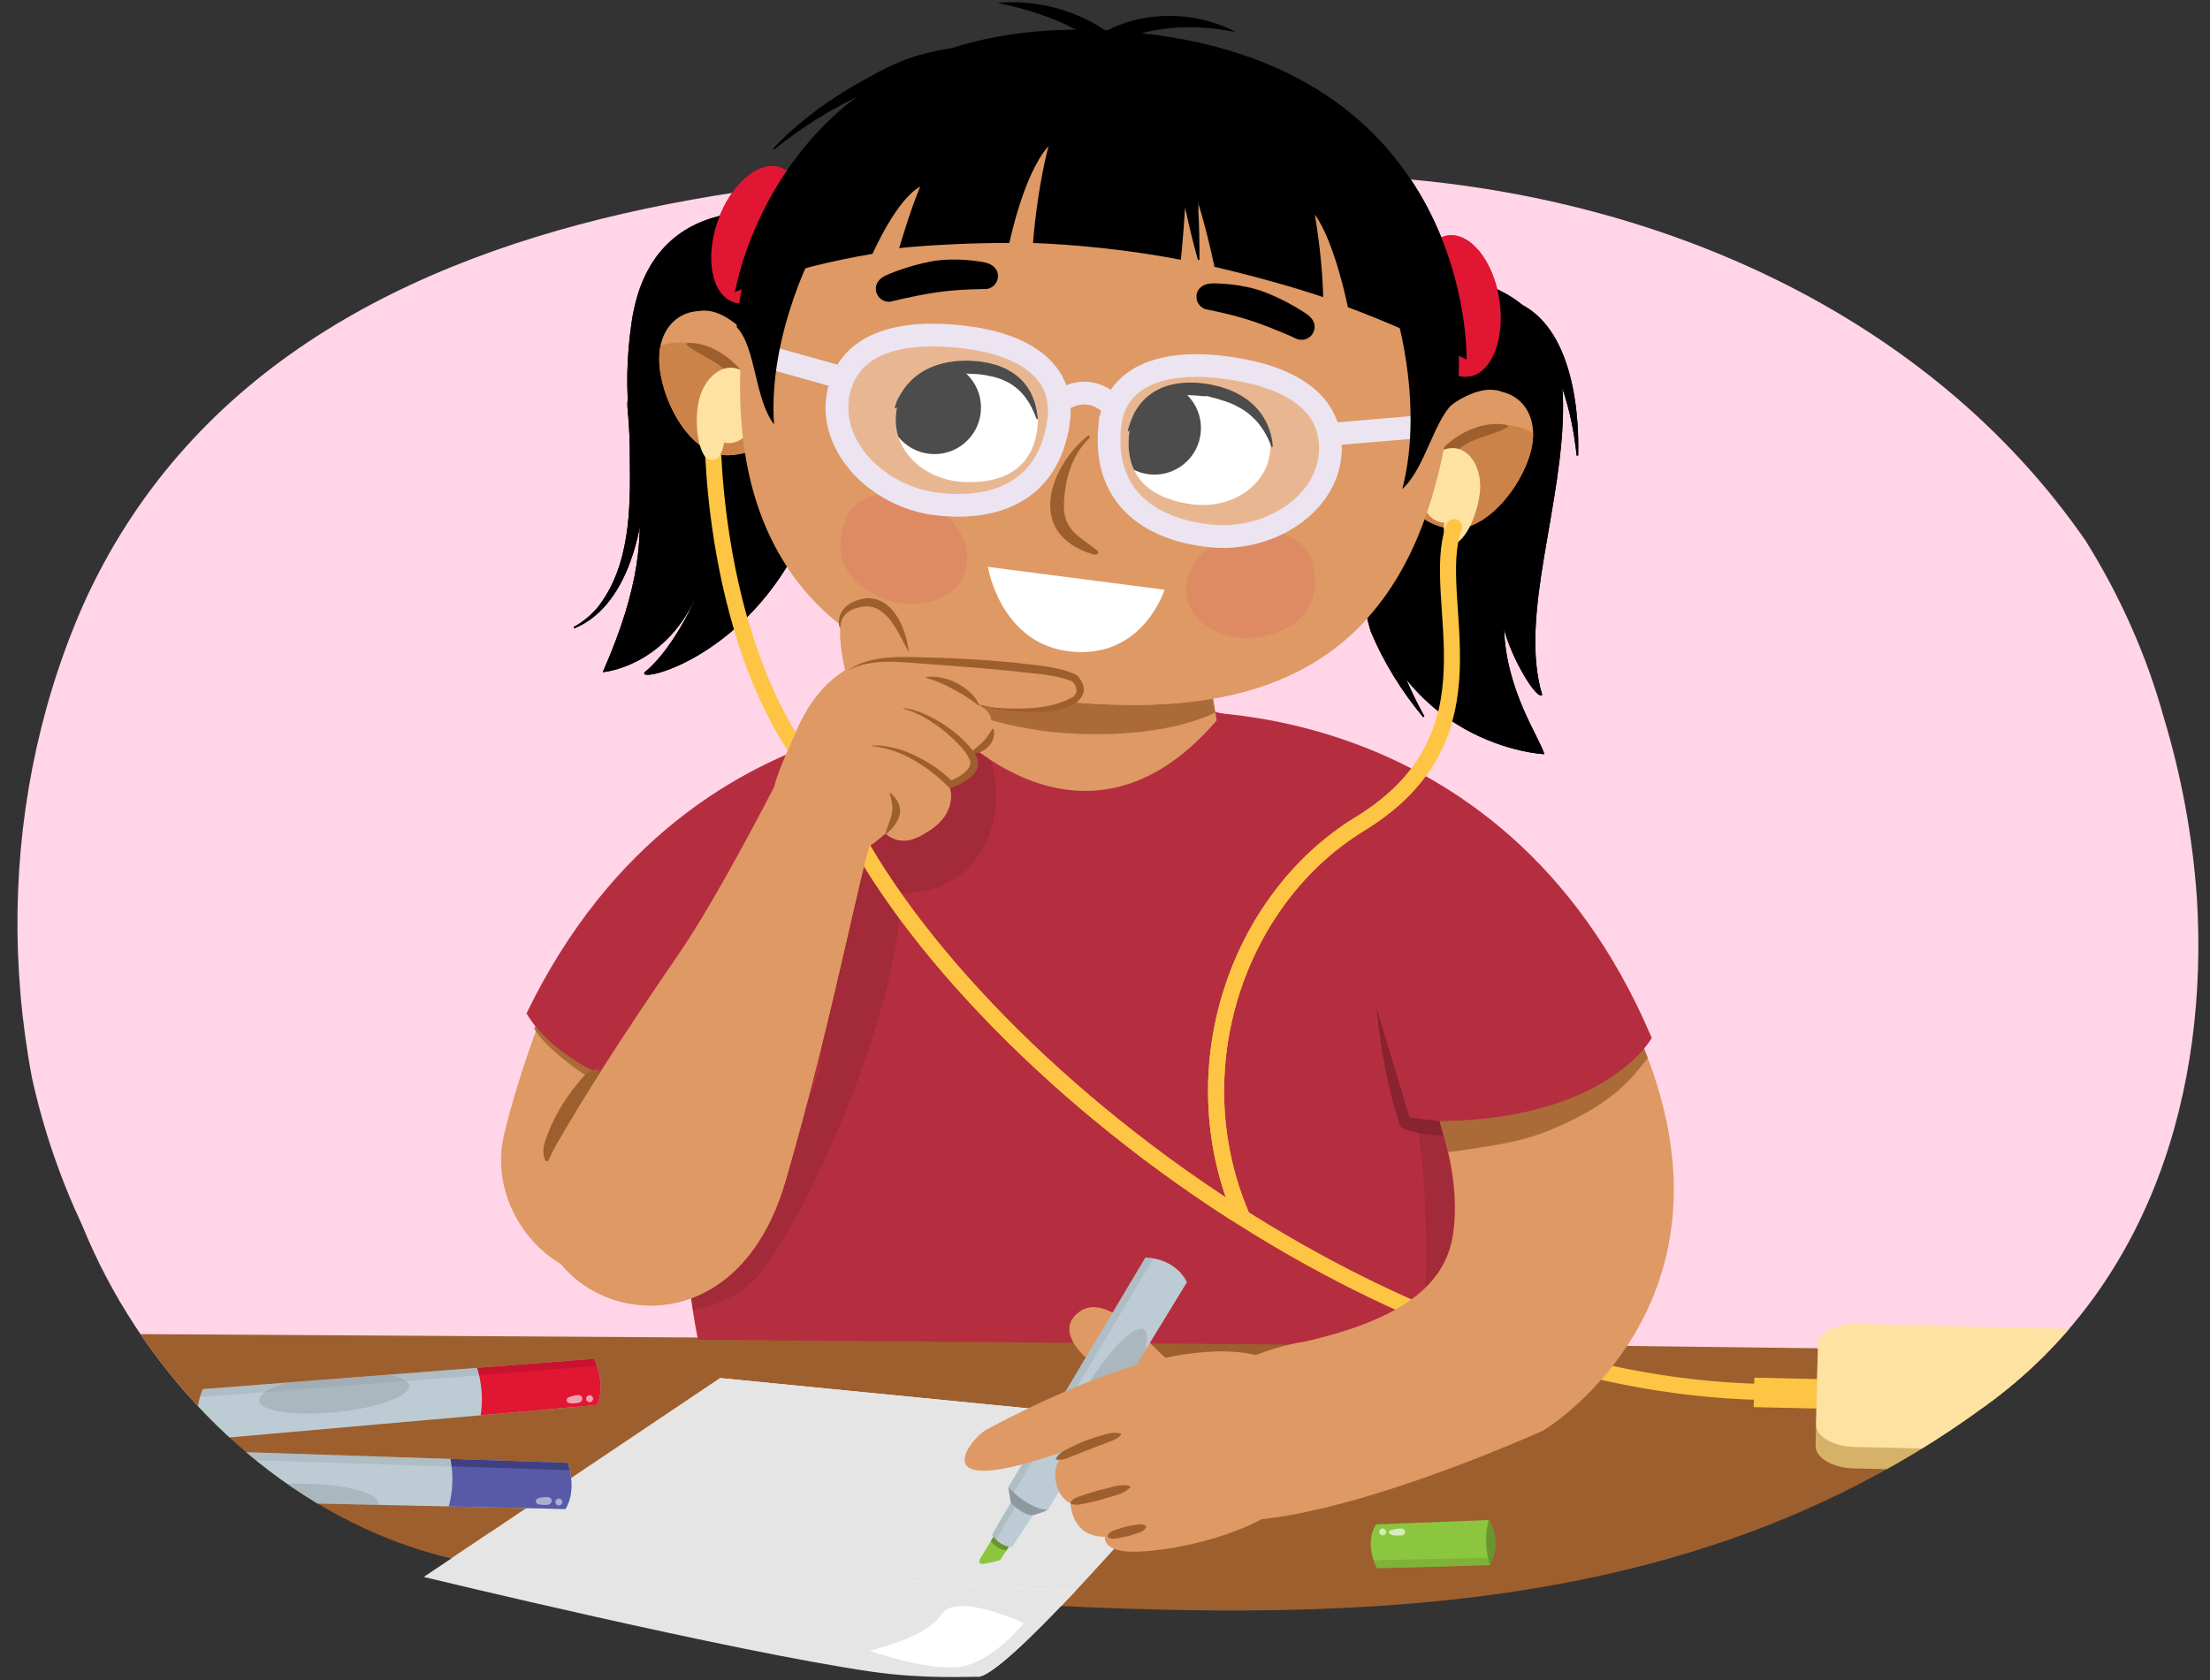 <?xml version="1.0" encoding="UTF-8"?><svg id="Guides__Delete_Me_" xmlns="http://www.w3.org/2000/svg" width="380" height="289" xmlns:xlink="http://www.w3.org/1999/xlink" viewBox="0 0 380 289"><rect x="0" y="0" width="380" height="289" fill="#333333" stroke="none"/><defs><style>.cls-1,.cls-2,.cls-3{fill:none;}.cls-4{clip-path:url(#clippath);}.cls-2{stroke:#ece4f1;stroke-width:3.909px;}.cls-2,.cls-3{stroke-miterlimit:10;}.cls-5{fill:#f3a2ad;}.cls-6,.cls-7{fill:#69952f;}.cls-8{fill:#fff;}.cls-9{fill:#fee2a1;}.cls-10{fill:#ffd5e7;}.cls-11{fill:#e5e5e5;}.cls-12{fill:#fdc543;}.cls-13,.cls-14{fill:#88232f;}.cls-15,.cls-16{fill:#9e5f2e;}.cls-17{fill:#b52e3f;}.cls-18{fill:#8cc63f;}.cls-19,.cls-20,.cls-21{fill:#8e999f;}.cls-22{fill:#bdccd4;}.cls-23{fill:#d6ebba;}.cls-24{fill:#abadd3;}.cls-25{fill:#e01633;}.cls-26{fill:#de8b64;}.cls-27{fill:#de9964;}.cls-28{fill:#cc8349;}.cls-29{fill:#d6b269;}.cls-30{fill:#585aa8;}.cls-31{clip-path:url(#clippath-1);}.cls-32{clip-path:url(#clippath-4);}.cls-33{clip-path:url(#clippath-3);}.cls-34{clip-path:url(#clippath-2);}.cls-35{clip-path:url(#clippath-8);}.cls-36{clip-path:url(#clippath-6);}.cls-37{clip-path:url(#clippath-5);}.cls-38{clip-path:url(#clippath-9);}.cls-3{stroke:#fdc543;stroke-linecap:round;stroke-width:2.763px;}.cls-39{clip-path:url(#clippath-14);}.cls-40{clip-path:url(#clippath-13);}.cls-41{clip-path:url(#clippath-12);}.cls-42{clip-path:url(#clippath-10);}.cls-43{clip-path:url(#clippath-15);}.cls-44{clip-path:url(#clippath-16);}.cls-45{clip-path:url(#clippath-19);}.cls-46{clip-path:url(#clippath-11);}.cls-47{clip-path:url(#clippath-18);}.cls-48,.cls-20{opacity:.3;}.cls-16{opacity:.8;}.cls-49{fill:#171949;}.cls-49,.cls-50,.cls-21,.cls-14,.cls-7{opacity:.4;}.cls-50{fill:#a81126;}</style><clipPath id="clippath"><path class="cls-1" d="M377.747,154.429c2.013,32.835-7.81,66.648-36.297,87.312-63.851,46.963-144.401,34.752-216.611,31.091-11.534-.86-22.575-1.875-32.889-2.907-8.601-.24-16.952-2.06-24.845-5.156-23.675-9.283-43.226-30.038-52.913-53.883-3.782-8.066-6.729-16.578-8.694-25.501-3.602-19.098-3.274-38.405,.764-56.668,2.019-9.132,4.966-18,8.808-26.362C51.667,24.773,160.704,26.652,236.342,30.409c48.134,2.818,95.285,23.481,122.303,62.644,5.853,9.398,10.426,19.558,13.411,30.365,2.983,9.871,4.933,20.21,5.69,31.012Z"/></clipPath><clipPath id="clippath-1"><path class="cls-1" d="M95.16,169.606l34.199,14.053s-3.397,6.955-4.774,15.704c-.625,3.973-42.21,31.638-37.795-3.4,.986-7.827,3.557-16.602,8.37-26.357Z"/></clipPath><clipPath id="clippath-2"><path class="cls-1" d="M119.745,229.57l132.412,1.05s32.85-112.126-65.981-110.319c-85.971,1.575-66.43,109.269-66.43,109.269Z"/></clipPath><clipPath id="clippath-3"><path class="cls-1" d="M278.179,170.779l-33.876,14.346s7.509,14.074,5.526,27.224c-1.338,8.872-9.179,14.677-25.41,18.379,0,0-25.616,3.434-23.634,23.58,1.983,20.145,64.585-8.271,64.585-8.271,0,0,40.357-24.148,12.809-75.258Z"/></clipPath><clipPath id="clippath-4"><path class="cls-1" d="M165.165,115.411l-2.079,9.274s23.071,26.041,46.116-.767l-3.076-18.35-38.552-.876-2.409,10.719Z"/></clipPath><clipPath id="clippath-5"><path class="cls-1" d="M120.141,53.497c.398-.017,.842-.146,1.23-.058,2.338,.022,5.285,2.09,6.925,3.951,2.453,2.786,4.259,5.924,4.926,9.838,.452,2.673-.313,6.686-2.003,8.73-1.295,1.564-3.39,2.214-5.805,2.339-6.796,.361-12.067-9.915-12.063-16.596-.002-4.62,2.654-7.984,6.79-8.204Z"/></clipPath><clipPath id="clippath-6"><path class="cls-1" d="M258.248,67.38c-.388-.098-.801-.301-1.2-.285-2.301-.405-5.578,1.087-7.531,2.616-2.925,2.287-5.273,5.044-6.642,8.77-.935,2.543-.921,6.631,.37,8.949,.984,1.774,2.925,2.797,5.279,3.364,6.616,1.597,13.675-7.539,14.898-14.11,.846-4.539-1.148-8.335-5.174-9.304Z"/></clipPath><clipPath id="clippath-8"><path class="cls-1" d="M194.095,75.079c-.588,7.224,4.075,10.746,10.756,11.647,6.682,.898,12.478-2.892,13.451-8.388,1.198-6.792-4.226-11.146-10.911-12.045-6.682-.9-12.749,2.015-13.296,8.786Z"/></clipPath><clipPath id="clippath-9"><path class="cls-1" d="M178.401,73.413c-.747,7.207-5.971,9.817-12.705,9.479-6.736-.342-11.737-5.128-11.686-10.71,.06-6.892,6.191-10.183,12.926-9.842,6.738,.339,12.169,4.312,11.466,11.073Z"/></clipPath><clipPath id="clippath-10"><path class="cls-1" d="M102.644,241.653l-67.074,5.919s-3.005-3.274-.7-8.653l67.251-5.216s2.245,4.26,.523,7.95Z"/></clipPath><clipPath id="clippath-11"><path class="cls-1" d="M97.231,259.55l-67.319-1.505s-2.626-3.585,.258-8.677l67.416,2.224s1.762,4.481-.356,7.959Z"/></clipPath><clipPath id="clippath-12"><path class="cls-1" d="M236.625,262.187l19.372-.751s-1.153,3.371,.183,7.765c0,0-13.199,.407-19.42,.517-2.33-4.687-.136-7.531-.136-7.531Z"/></clipPath><clipPath id="clippath-13"><path class="cls-1" d="M171.421,263.331l-2.761,4.537s-.881,1.301,.561,1.091c1.441-.21,2.77-.638,2.77-.638,0,0,2.258-3.494,2.357-3.672s-2.926-1.319-2.926-1.319Z"/></clipPath><clipPath id="clippath-14"><path class="cls-1" d="M180.162,259.704l23.916-39.151s-1.529-3.967-7.12-4.278l-23.588,39.553,.443,2.651s-1.51,2.431-3.232,5.522c1.577,2.203,3.441,2.073,3.441,2.073l3.595-5.475,2.544-.894Z"/></clipPath><clipPath id="clippath-15"><path class="cls-1" d="M120.141,53.497c.398-.017,.842-.146,1.23-.058,2.338,.022,5.285,2.09,6.925,3.951,2.453,2.786,4.259,5.924,4.926,9.838,.452,2.673-.313,6.686-2.003,8.73-1.295,1.564-3.39,2.214-5.805,2.339-6.796,.361-12.067-9.915-12.063-16.596-.002-4.62,2.654-7.984,6.79-8.204Z"/></clipPath><clipPath id="clippath-16"><path class="cls-1" d="M258.248,67.38c-.388-.098-.801-.301-1.2-.285-2.301-.405-5.578,1.087-7.531,2.616-2.925,2.287-5.273,5.044-6.642,8.77-.935,2.543-.921,6.631,.37,8.949,.984,1.774,2.925,2.797,5.279,3.364,6.616,1.597,13.675-7.539,14.898-14.11,.846-4.539-1.148-8.335-5.174-9.304Z"/></clipPath><clipPath id="clippath-18"><path class="cls-1" d="M194.095,75.079c-.588,7.224,4.075,10.746,10.756,11.647,6.682,.898,12.478-2.892,13.451-8.388,1.198-6.792-4.226-11.146-10.911-12.045-6.682-.9-12.749,2.015-13.296,8.786Z"/></clipPath><clipPath id="clippath-19"><path class="cls-1" d="M178.401,73.413c-.747,7.207-5.971,9.817-12.705,9.479-6.736-.342-11.737-5.128-11.686-10.71,.06-6.892,6.191-10.183,12.926-9.842,6.738,.339,12.169,4.312,11.466,11.073Z"/></clipPath></defs><g class="cls-4"><g><rect class="cls-10" x="-6" y="-3" width="396" height="245"/><g><path class="cls-15" d="M388.351,332.999v-100.172l-122.732-1.505,11.927-.321L1.765,229.326-.011,231.957c-5.541,33.504-6.547,67.561-7.041,101.492l396.428,4.867c-.647-1.541-1.025-3.307-1.025-5.318Z"/><g><path class="cls-8" d="M168.112,288.392c5.602,.127,41.59-42.919,41.59-42.919l-85.911-8.451"/><path class="cls-11" d="M72.868,271.226s52.809,12.787,76.972,16.293c8.926,1.295,16.761,.839,18.272,.873,5.602,.127,41.59-42.919,41.59-42.919l-85.911-8.451-50.923,34.204Z"/></g><path class="cls-27" d="M95.16,169.606s-5.626,13.261-8.551,25.859c-2.925,12.599,8.343,27.63,24.777,24.31,16.434-3.32,21.805-30.639,21.805-30.639l-38.031-19.53Z"/><g class="cls-31"><path class="cls-16" d="M99.727,165.29c.769,.488,2.523,1.561,2.655,1.715,.69,.8,1.43,1.467,2.235,2.148,1.742,1.474,3.494,2.751,5.611,3.7,7.664,3.43,15.291,5.692,23.672,5.65,2.363-.012,5.401,1.534,6.336,3.828,.533,1.302,.873,2.358,.934,3.777,.128,3.242-2.563,6.328-5.627,7.05-6.299,1.48-12.587,.267-18.676-1.601-6.273-1.924-13.081-4.132-18.365-8.132-3.174-2.402-7.172-5.728-8.183-9.76-1.395-5.556,4.177-10.761,9.409-8.375Z"/></g><path class="cls-17" d="M177.451,122.721s-58.231-7.687-86.912,51.565c0,0,8.949,18.175,48.319,15.701,39.368-2.475,35.642-36.257,35.642-36.257l2.952-31.009Z"/><path class="cls-17" d="M120.023,230.427l135.399,1.117s30.17-113.037-70.89-111.281c-87.909,1.531-64.509,110.163-64.509,110.163Z"/><g><path class="cls-3" d="M212.118,208.482c27.271,17.542,59.276,30.229,90.697,30.919"/><g><rect class="cls-12" x="301.593" y="237.1" width="13.372" height="5.072" transform="translate(5.525 -6.944) rotate(1.302)"/><path class="cls-29" d="M364.551,232.44c3.673,.083,6.614,1.822,6.567,3.884l-.311,13.681c-.047,2.062-3.063,3.665-6.736,3.582l-45.318-1.03c-3.673-.083-6.614-1.822-6.567-3.884l.311-13.681c.047-2.062,3.063-3.665,6.736-3.582l45.318,1.03Z"/><path class="cls-9" d="M364.635,228.752c3.673,.083,6.614,1.822,6.567,3.884l-.311,13.681c-.047,2.062-3.063,3.665-6.736,3.582l-45.318-1.03c-3.673-.083-6.614-1.822-6.567-3.884l.311-13.681c.047-2.062,3.063-3.665,6.736-3.582l45.318,1.03Z"/></g></g><g class="cls-34"><path class="cls-14" d="M243.372,191.374c-.729-4.02-2.478-9.826-.432-13.565,.26-.481,.794-.65,1.276-.523,4.525,1.211,6.161,7.622,7.641,11.791,2.253,6.35,2.81,13.741,3.519,20.442,.735,6.943,.621,13.952,.039,20.905-.505,6.045-1.102,13.69-5.192,18.163-1.857,2.031-5.926,1.716-7.01-1.13-2.242-5.896,.227-11.211,1.075-17.286,.898-6.431,1.086-12.924,.89-19.412-.197-6.533-.642-12.958-1.807-19.386Z"/><path class="cls-14" d="M155.651,120.409c-16.735-.38-20.835,19.915-11.532,28.948-1.758,12.311-2.238,31.686-3.452,35.238-1.902,5.558-3.919,11.083-6.693,16.223-2.869,5.306-5.983,10.36-9.784,14.966-3.069,3.719-10.683-.517-13.495,3.412-2.114,2.953-.329,7.318,3.971,6.844,13.455-1.484,16.27-6.268,22.105-16.556,2.574-4.535,17.352-33.45,18.223-55.893,21.255,.379,22.012-32.698,.657-33.183Z"/></g><path class="cls-27" d="M278.179,170.779l-33.876,14.346s7.509,14.074,5.526,27.224c-1.338,8.872-9.179,14.677-25.41,18.379,0,0-25.616,3.434-23.634,23.58,1.983,20.145,64.585-8.271,64.585-8.271,0,0,40.357-24.148,12.809-75.258Z"/><g class="cls-33"><path class="cls-16" d="M238.29,186.774c2.835-2.124,6.789-1.889,10.164-2.471,4.202-.725,8.277-1.736,12.273-3.227,4.203-1.562,7.453-4.278,10.33-7.623,3.139-3.652,5.015-7.815,9.994-9.135,3.93-1.038,7.058,1.761,7.462,5.548,.579,5.413-3.562,10.072-6.742,14.047-4.036,5.04-9.343,7.971-15.185,10.43-5.12,2.156-10.672,2.829-16.118,3.622-5.102,.739-10.974,.778-13.95-4.093-1.584-2.588-.47-5.42,1.77-7.097Z"/><path class="cls-15" d="M96.056,167.771c-.189-.107-.379-.179-.568-.266-.518-.326-.596-.394,.568,.266Z"/></g><path class="cls-17" d="M199.548,122.476s58.524-5.103,84.466,56.045c0,0-9.768,17.944-48.983,13.645-39.215-4.298-33.95-38.239-33.95-38.239l-1.533-31.452Z"/><path class="cls-27" d="M165.165,115.411l-2.079,9.274s23.071,26.041,46.116-.767l-3.076-18.35-38.552-.876-2.409,10.719Z"/><g class="cls-32"><path class="cls-16" d="M153.179,107.328c1.124-4.23,5.051-7.079,8.953-5.095,2.779,1.413,4.777,3.062,7.867,3.913,4.626,1.281,9.085,2.481,13.89,2.965,4.806,.485,9.966-.084,14.656-1.484,5.224-1.561,10.107-5.641,15.611-4.559,3.19,.635,6.386,4.466,5.23,8.281-4.555,15.054-26.765,15.711-38.505,14.545-7.453-.742-31.157-5.563-27.702-18.567Z"/></g><g><path d="M234.974,102.802c2.59,3.02,3.958,6.455,5.179,10.121,1.42,3.501,2.895,6.971,4.761,10.273l-.211,.152c-3.661-4.401-6.789-9.428-8.994-14.695-.569-1.838-1.014-3.728-.981-5.765l.246-.086h0Z"/><path d="M241.714,47.499s26.791-3.693,27.044,21.878c.173,17.251-7.682,36.507-3.585,50.136-.941,1.04-5.328-6.412-6.564-11.318,.415,10.749,6.095,18.595,6.934,21.523,0,0-26.203-1.125-32.086-32.013-5.881-30.888,8.258-50.206,8.258-50.206Z"/><path class="cls-25" d="M257.807,51.55c1.032,6.701-1.281,12.618-5.169,13.214-3.886,.602-7.875-4.343-8.909-11.043-1.032-6.701,1.282-12.617,5.171-13.215,3.887-.601,7.872,4.344,8.907,11.043Z"/><path d="M138.366,37.368s-26.043-7.281-29.754,18.022c-3.708,25.3,8.171,30.434-4.972,60.216,0,0,10.287-.752,15.895-12.64,.722-1.527-3.289,8.154-8.481,12.469-3.064,2.543,19.344-1.881,28.706-27.205,10.907-29.492-1.394-50.862-1.394-50.862Z"/><path class="cls-25" d="M123.416,38.014c-2.242,6.398-1.05,12.635,2.662,13.938,3.711,1.299,8.535-2.831,10.777-9.227,2.242-6.397,1.051-12.636-2.663-13.937-3.708-1.301-8.533,2.83-10.776,9.226Z"/><path class="cls-3" d="M122.535,74.35s-.393,41.607,21.305,62.921c10.082,22.59,35.829,50.338,68.279,71.212"/><g><path class="cls-27" d="M120.141,53.497c.398-.017,.842-.146,1.23-.058,2.338,.022,5.285,2.09,6.925,3.951,2.453,2.786,4.259,5.924,4.926,9.838,.452,2.673-.313,6.686-2.003,8.73-1.295,1.564-3.39,2.214-5.805,2.339-6.796,.361-12.067-9.915-12.063-16.596-.002-4.62,2.654-7.984,6.79-8.204Z"/><path class="cls-1" d="M120.141,53.497c.398-.017,.842-.146,1.23-.058,2.338,.022,5.285,2.09,6.925,3.951,2.453,2.786,4.259,5.924,4.926,9.838,.452,2.673-.313,6.686-2.003,8.73-1.295,1.564-3.08,2.309-4.744,2.182-.35,.087-.709,.148-1.062,.157-6.804,.185-12.067-9.915-12.063-16.596-.002-4.62,2.654-7.984,6.79-8.204Z"/><g class="cls-37"><path class="cls-28" d="M125.592,62.802c-2.699-3.245-7.167-4.585-11.227-3.559-1.469,.369-5.818,2.892-3.761,4.878-.708,1.249-.462,2.892-.446,4.3,.019,1.557,.112,3.082,.328,4.605,.172,3.741,.356,8.97,3.411,11.154,1.948,1.392,4.088,1.185,5.94,.098,.759,2.16,3.693,3.513,5.665,1.689,6.25-5.787,5.196-17.033,.09-23.165Z"/></g><path class="cls-15" d="M129.399,66.818c-1.564-3.63-6.153-7.927-11.071-7.842-.211,.003-.424,.207-.231,.371,1.476,1.261,3.947,2.29,5.536,3.441,1.96,1.416,2.938,2.836,4.194,4.842,.537,.858,1.925,.004,1.571-.812Z"/></g><path class="cls-9" d="M128.637,64.562c-3.399-3.204-7.332-.08-8.384,3.98-.713,2.75-.643,7.44,.846,9.818,.55,.873,2.038,1.059,2.633,.039,.418-.708,.644-1.487,.781-2.293,.469,.122,.979,.146,1.54,.03,4.329-.875,5.646-8.687,2.584-11.574Z"/><g><path class="cls-27" d="M258.248,67.38c-.388-.098-.801-.301-1.2-.285-2.301-.405-5.578,1.087-7.531,2.616-2.925,2.287-5.273,5.044-6.642,8.77-.935,2.543-.921,6.631,.37,8.949,.984,1.774,2.925,2.797,5.279,3.364,6.616,1.597,13.675-7.539,14.898-14.11,.846-4.539-1.148-8.335-5.174-9.304Z"/><path class="cls-1" d="M258.248,67.38c-.388-.098-.801-.301-1.2-.285-2.301-.405-5.578,1.087-7.531,2.616-2.925,2.287-5.273,5.044-6.642,8.77-.935,2.543-.921,6.631,.37,8.949,.984,1.774,2.602,2.836,4.26,3.013,.331,.148,.671,.274,1.019,.351,6.654,1.427,13.675-7.539,14.898-14.11,.846-4.539-1.148-8.335-5.174-9.304Z"/><g class="cls-36"><path class="cls-28" d="M251.182,75.525c3.251-2.695,7.886-3.194,11.69-1.442,1.379,.633,5.191,3.907,2.807,5.483,.467,1.359-.079,2.929-.351,4.309-.301,1.528-.675,3.01-1.167,4.467-.85,3.647-1.991,8.754-5.394,10.34-2.172,1.015-4.238,.419-5.86-.987-1.138,1.982-4.272,2.775-5.874,.623-5.089-6.835-1.993-17.698,4.149-22.792Z"/></g><path class="cls-15" d="M246.707,78.775c2.202-3.283,7.503-6.664,12.319-5.682,.209,.043,.379,.281,.161,.409-1.682,.967-4.301,1.531-6.076,2.369-2.189,1.029-3.406,2.25-5.009,3.992-.682,.745-1.893-.348-1.395-1.088Z"/></g><path class="cls-9" d="M247.567,77.657c4.157-2.133,7.064,1.961,6.948,6.152-.081,2.842-1.451,7.324-3.544,9.196-.77,.685-2.252,.451-2.542-.693-.201-.799-.202-1.609-.109-2.423-.487-.009-.984-.131-1.487-.397-3.917-2.048-3.009-9.913,.735-11.835Z"/><path class="cls-27" d="M127.682,57.481c-4.13,44.729,21.966,60.107,55.622,63.215,33.66,3.106,60.858-5.658,66.26-51.96,3.557-30.492-22.174-57.87-55.83-60.976-33.657-3.109-63.228,19.153-66.052,49.722Z"/><path d="M152.629,51.89c.167,.018,.333,.014,.505-.009,0,0,3.86-.993,7.877-1.595,4.023-.594,8.634-.579,8.634-.579,1.229-.162,2.095-1.291,1.934-2.519-.163-1.23-1.291-1.945-2.666-2.13,0,0-4.547-.874-8.744-.102-4.202,.774-7.682,2.339-7.682,2.339-1.231,.522-2.036,1.423-1.875,2.653,.141,1.061,.998,1.85,2.017,1.943Z"/><path d="M223.599,58.442c-.164-.015-.328-.048-.494-.099,0,0-3.613-1.687-7.457-3.011-3.842-1.322-8.377-2.151-8.377-2.151-1.178-.384-1.824-1.653-1.439-2.832,.384-1.179,1.624-1.674,3.011-1.607,0,0,4.627-.027,8.616,1.501,3.986,1.528,7.123,3.704,7.123,3.704,1.113,.738,1.736,1.774,1.354,2.953-.33,1.017-1.318,1.637-2.338,1.54Z"/><path class="cls-15" d="M187.028,74.955c.21-.172,.49,.184,.293,.37-3.056,2.98-4.288,7.266-4.386,11.548-.097,4.247,2.716,5.467,5.558,7.674,.782,.608,.149,1.021-.663,.769-11.71-3.613-7.18-15.225-.802-20.361Z"/><path class="cls-8" d="M200.235,101.43l-30.369-3.932s2.143,13.451,14.441,14.586c12.301,1.136,15.928-10.654,15.928-10.654Z"/><path class="cls-26" d="M204.248,103.519c1.398,4.68,8.083,7.46,14.025,5.687,5.938-1.778,8.829-5.53,7.492-12.118-.97-4.788-7.352-7.033-13.29-5.255-5.944,1.775-9.628,7.005-8.228,11.687Z"/><path class="cls-26" d="M165.526,99.383c-2.231,4.339-9.314,5.85-14.829,3.018-5.513-2.834-7.666-7.055-5.146-13.284,1.829-4.529,8.51-5.567,14.027-2.734,5.519,2.834,8.181,8.652,5.948,13Z"/><path class="cls-8" d="M194.095,75.079c-.588,7.224,4.075,10.746,10.756,11.647,6.682,.898,12.478-2.892,13.451-8.388,1.198-6.792-4.226-11.146-10.911-12.045-6.682-.9-12.749,2.015-13.296,8.786Z"/><path d="M218.839,76.88s.014-.551-.16-1.471c-.094-.462-.228-1.017-.452-1.631-.228-.613-.517-1.297-.953-1.979-.203-.35-.442-.695-.721-1.031-.251-.353-.567-.674-.898-.999-.651-.659-1.436-1.249-2.306-1.761-.87-.504-1.824-.945-2.831-1.257-.496-.19-1.009-.323-1.535-.428-.513-.102-1.055-.271-1.582-.314l-1.578-.178c-.539-.01-1.073-.019-1.605-.029-.527,.019-1.053,.085-1.567,.127-.515,.069-1.013,.2-1.508,.294-.486,.148-.958,.313-1.41,.481-.434,.23-.881,.396-1.267,.659-.782,.493-1.473,1.049-2.005,1.658-.553,.589-.958,1.216-1.295,1.774-.314,.577-.604,1.304-.771,1.745-.331,.878-.49,1.617-.49,1.617l.218,.055s.119-.329,.248-.548c.129-.217,.374-.628,.621-1.01,.255-.379,.621-.853,1-1.318,.417-.445,.898-.942,1.453-1.372,.275-.218,.572-.437,.901-.611,.308-.201,.654-.365,.997-.53,.334-.173,.737-.26,1.101-.403,.389-.093,.79-.19,1.195-.286,.427-.043,.839-.122,1.276-.146,.447,.01,.898-.018,1.34-.029,.434,.018,.871,.036,1.311,.059l1.581,.141,.41-.036,.264,.055,.683,.214c.472,.08,.923,.221,1.354,.375,.885,.263,1.734,.553,2.501,.932,.761,.388,1.486,.795,2.11,1.278,.312,.24,.613,.486,.877,.752,.29,.248,.547,.511,.774,.786,.475,.535,.863,1.087,1.19,1.6,.311,.518,.572,.999,.766,1.413,.177,.416,.334,.752,.417,.99,.082,.229,.12,.363,.12,.363h.225Z"/><g class="cls-35"><path d="M190.532,72.891c-.403,4.402,2.832,8.297,7.233,8.704,4.4,.408,8.298-2.829,8.701-7.233,.408-4.398-2.827-8.295-7.231-8.701-4.399-.408-8.295,2.833-8.702,7.23Z"/></g><path class="cls-8" d="M178.401,73.413c-.747,7.207-5.971,9.817-12.705,9.479-6.736-.342-11.737-5.128-11.686-10.71,.06-6.892,6.191-10.183,12.926-9.842,6.738,.339,12.169,4.312,11.466,11.073Z"/><path d="M154.058,70.214s.013,.11,.134-.096c.126-.218,.318-.403,.567-.776,.26-.371,.588-.736,.989-1.189,.412-.447,.882-.888,1.438-1.327,.272-.229,.567-.426,.896-.613,.303-.215,.639-.39,.987-.569,.693-.36,1.473-.614,2.282-.858,.816-.231,1.696-.341,2.604-.44,.443-.071,.908-.089,1.381-.08l.706-.005,.264-.007,.393,.031,1.56,.071c.429,.057,.861,.117,1.285,.178,.428,.09,.862,.202,1.297,.274,.42,.101,.81,.254,1.217,.375,.377,.168,.746,.335,1.11,.493,.328,.208,.698,.362,.997,.595,.301,.227,.609,.444,.867,.699,.288,.227,.541,.485,.765,.751,.461,.519,.836,1.071,1.163,1.585,.286,.526,.552,1.005,.726,1.425,.175,.422,.33,.759,.415,.997,.086,.242,.13,.369,.13,.369l.221-.015s-.009-.538-.169-1.464c-.08-.461-.218-1.014-.419-1.642-.227-.608-.502-1.297-.94-1.977-.4-.695-.971-1.369-1.645-1.997-.326-.326-.734-.575-1.111-.876-.413-.251-.84-.497-1.279-.729-.467-.185-.928-.404-1.414-.565-.495-.136-.988-.294-1.502-.41-.517-.09-1.037-.175-1.563-.262l-1.571-.112c-.516-.055-1.07,.012-1.589,.019-.528,.009-1.052,.045-1.57,.142-1.039,.124-2.042,.387-2.983,.722-.937,.342-1.807,.782-2.562,1.309-.378,.265-.745,.518-1.055,.823-.333,.279-.63,.574-.888,.882-.546,.59-.955,1.211-1.287,1.772-.329,.563-.516,.844-.688,1.28-.338,.874-.381,1.178-.381,1.178l.222,.042Z"/><g class="cls-38"><path d="M168.647,70.838c-.407,4.403-4.301,7.64-8.704,7.232-4.398-.405-7.636-4.303-7.231-8.703,.407-4.4,4.301-7.638,8.703-7.233,4.403,.408,7.639,4.304,7.231,8.703Z"/></g><g><g class="cls-48"><path class="cls-8" d="M190.794,73.508c-1.09,11.821,6.643,17.423,17.029,18.638,10.388,1.213,20.717-5.499,20.93-14.74,.209-9.026-8.307-13.052-18.693-14.268-10.388-1.213-18.456,1.627-19.265,10.37Z"/></g><g class="cls-48"><path class="cls-8" d="M182.013,72.482c-1.664,11.757-10.483,15.423-20.87,14.21-10.386-1.217-18.889-10.129-16.968-19.166,1.884-8.833,11.095-10.789,21.483-9.573,10.388,1.211,17.584,5.832,16.356,14.529Z"/></g><g><path class="cls-2" d="M190.794,73.508c-1.09,11.821,6.643,17.423,17.029,18.638,10.388,1.213,20.717-5.499,20.93-14.74,.209-9.026-8.307-13.052-18.693-14.268-10.388-1.213-18.456,1.627-19.265,10.37Z"/><path class="cls-2" d="M182.013,72.482c-1.664,11.757-10.483,15.423-20.87,14.21-10.386-1.217-18.889-10.129-16.968-19.166,1.884-8.833,11.095-10.789,21.483-9.573,10.388,1.211,17.584,5.832,16.356,14.529Z"/><path class="cls-2" d="M182.379,68.91s2.208-1.571,4.769-1.271c2.565,.299,4.348,2.338,4.348,2.338"/><line class="cls-2" x1="144.574" y1="64.917" x2="131.438" y2="61.228"/><line class="cls-2" x1="228.489" y1="74.72" x2="245.263" y2="73.302"/></g></g><path d="M239.725,53.167c-.475-2.032,5.445,15.361,1.395,30.936,4.185-3.824,5.45-12.448,9.376-15.281,0,0,1.156-8.447-.691-14.911-4.009-.839-10.08-.743-10.08-.743Z"/><path d="M140.13,42.843c.838-1.909-8.167,14.106-7.036,30.159-3.415-4.526-3.079-13.235-6.42-16.739,0,0,.409-8.515,3.41-14.533,4.093-.091,10.046,1.114,10.046,1.114Z"/><path d="M226.092,36.917c1.392,8.353,1.418,14.183,1.418,14.183-5.846-1.973-13.222-3.951-18.692-5.206,0,0-2.271-11.26-4.866-16.348,.037,6.083-.906,15.131-.906,15.131-8.691-1.673-17.944-2.613-25.423-2.882,0,0,.583-8.615,2.666-16.673-4.322,4.822-6.725,16.661-6.725,16.661-5.923-.011-14.014,.343-18.955,.895,0,0,1.894-6.501,3.608-10.57-4.077,2.161-8.194,11.555-8.194,11.555-15.018,2.493-23.648,6.581-23.648,6.581,0,0,7.995-49.943,67.57-44.772,59.569,5.17,58.225,56.388,58.225,56.388-6.991-3.567-13.803-6.546-20.407-9.026,0,0-2.211-11.134-5.672-15.917Z"/><path d="M108.458,68.067c-.05,.896,.313,1.65,.658,2.513,1.011,2.625,1.541,5.408,1.787,8.197,.466,9.631-2.137,25.211-12.144,29.296l-.107-.238c1.592-.863,2.972-2.025,4.119-3.377,5.592-7.125,5.644-16.911,5.527-25.57,.012-2.672-.09-5.36-.341-8.028-.08-.882-.225-1.977,.248-2.866l.251,.072h0Z"/><path d="M205.982,44.723c-.741-2.654-1.408-5.325-1.986-8.015-.821-2.745-1.207-5.429-.177-8.256l.258-.034c1.733,2.46,2.062,5.151,1.986,8.015,.145,2.748,.199,5.501,.177,8.256l-.258,.034h0Z"/><path d="M172.78-3.482c7.376-.684,14.472,3.599,18.477,9.687l-2.004-.264c.85-.802,1.663-1.389,2.564-1.963,6.089-3.999,14.215-4.609,20.706-1.251-3.803-.677-7.804-.863-11.56,.076-3.556,.82-7.203,2.623-9.914,4.981l-1.205,1.027c-3.578-6.275-9.89-10.986-17.064-12.295h0Z"/><path d="M166.22,8.37c-5.661,2.897-11.385,5.057-17.191,7.504-5.701,2.588-11.039,5.889-15.907,9.848l-.179-.189c1.132-1.097,2.195-2.294,3.424-3.297,3.541-3.165,7.572-5.906,11.714-8.219,3.435-1.981,7.059-3.854,10.945-4.807,2.341-.591,4.695-1.071,7.136-1.095l.058,.254h0Z"/><path d="M258.812,51.331c10.88,2.637,12.793,17.623,12.549,27.013l-.261,.009c-.804-7.524-2.862-15.083-7.504-21.128-1.388-2.007-2.923-3.92-4.88-5.651l.095-.243h0Z"/><path class="cls-3" d="M249.995,90.671c-4.493,12.656,8.883,35.715-16.172,51.043-21.057,12.882-31.025,42.009-20.477,67.075"/></g><path class="cls-13" d="M240.833,193.823c-3.221-9.067-4.141-20.448-4.141-20.448l5.654,18.797,5.193,.699,.633,2.453s-4.969-.123-7.338-1.501Z"/><path class="cls-13" d="M133.138,191.375c3.632-8.912,5.068-20.239,5.068-20.239l-6.503,18.521-5.219,.462-.743,2.422s4.968,.103,7.397-1.166Z"/><path class="cls-27" d="M95.703,196.798c4.621-8.027,10.653-17.592,21.081-32.785,6.863-10,17.03-29.974,17.03-29.974,0,0,9.086,8.892,16.117,10.175-1.984,5.093-6.78,31.141-14.886,58.982-11.022,37.856-53.824,18.762-39.341-6.398Z"/><path class="cls-15" d="M103.024,184.135c.112,1.998-.918,3.041-1.651,4.344-1.118,1.891-3.36,5.699-4.472,7.592-.769,1.428-1.253,2.691-2.776,3.655l-.382-.115c-.703-1.732-.09-3.225,.522-4.78,1.134-2.911,2.735-5.605,4.691-8.026,.989-1.179,1.749-2.574,3.761-2.924l.307,.254h0Z"/><g><g><path class="cls-15" d="M170.809,125.405s.167,.472,.081,1.062c-.031,.302-.126,.631-.284,.958-.094,.158-.154,.343-.283,.49-.122,.155-.237,.317-.376,.47-.299,.281-.621,.563-1.013,.757-.371,.205-.789,.343-1.173,.393-.177,.042-.38,.031-.537,.028-.153,.004-.3-.029-.418-.061-.231-.064-.343-.125-.343-.125l-.027-.117s.095-.026,.257-.069c.165-.032,.384-.138,.634-.27,.499-.269,1.069-.759,1.557-1.299,1.044-1.042,1.805-2.271,1.805-2.271l.122,.055Z"/><path class="cls-27" d="M167.667,114.515c-5.688-.387-13.827-2.681-16.856-1.721-8.703,2.764-11.911,8.28-14.373,14.054-3.538,8.289-7.231,14.587,3.152,18.973,8.445,3.569,12.225-2.795,12.743-2.382,3.19,2.529,6.049,.234,7.707-.735,4.457-3.086,3.382-6.711,3.279-7.27,2.074-1.199,3.509-1.537,4.068-3.486,.443-1.537-.126-1.997-.378-2.62,1.184-1.071,2.844-2.17,3.246-3.657,.563-2.08-.01-3.355-1.975-4.392-1.414-.744,6.407,1.947,12.01,.334,3.518-1.013,5.718-1.642,4.989-3.765-.226-.661-.449-2.164-17.612-3.332Z"/><path class="cls-15" d="M168.15,131.469c-.023-.23,.01-.466-.065-.689-.091-.464-.361-.868-.58-1.26-.19-.413-.567-.777-.836-1.139-.276-.376-.629-.706-.977-1.043-.661-.698-1.451-1.278-2.205-1.888l-1.212-.837c-.392-.293-.847-.51-1.271-.766-.425-.254-.854-.503-1.318-.7-.463-.201-.897-.449-1.379-.61l-1.448-.486-1.524-.27-.012,.117,1.435,.442,1.339,.601c.441,.198,.842,.483,1.257,.717,.417,.236,.814,.498,1.209,.766,.388,.275,.806,.506,1.163,.812l1.104,.873c.68,.616,1.379,1.26,1.948,1.873,.301,.306,.607,.597,.885,.994l.427,.556,.109,.139,.018,.025,.149,.283,.322,.607,.047,.086v.007l.007,.027,.012,.056,.056,.216c.05,.145,.001,.277,.026,.413-.042,.133-.048,.266-.111,.397-.116,.261-.293,.532-.562,.783-.258,.25-.556,.516-.902,.749-.347,.235-.727,.458-1.126,.655-.171,.084-.354,.168-.536,.246-.272-.253-.543-.498-.827-.741-.49-.424-.998-.83-1.521-1.222-.516-.398-1.082-.747-1.651-1.086-.561-.349-1.157-.66-1.745-.972-.605-.291-1.206-.586-1.838-.832-.61-.28-1.285-.453-1.936-.641l-1-.227c-.326-.087-.686-.112-1.022-.168-.341-.05-.678-.11-1.012-.101l-1.007-.023-.023,.12c.654,.104,1.324,.161,1.953,.338,.316,.084,.643,.134,.95,.247l.931,.304c.601,.24,1.218,.46,1.789,.754,.587,.269,1.144,.584,1.702,.896,1.097,.649,2.14,1.368,3.124,2.143,.976,.777,1.914,1.603,2.751,2.491l.058,.061,.081-.028c.972-.322,1.885-.746,2.722-1.28,.411-.271,.81-.568,1.14-.923,.341-.343,.607-.747,.775-1.184,.088-.216,.112-.452,.152-.678Z"/><path class="cls-15" d="M168.231,121.322s-.48-.398-1.264-.932c-.383-.278-.863-.564-1.361-.888-.524-.292-1.062-.633-1.638-.918-.572-.291-1.118-.623-1.684-.849-.558-.234-1.06-.498-1.527-.644-.926-.318-1.545-.53-1.545-.53l.042-.114s.739-.118,1.82-.017c.275,.013,.558,.058,.845,.137,.292,.068,.608,.135,.915,.239,.31,.099,.645,.182,.938,.338,.302,.142,.61,.286,.918,.429,.3,.157,.574,.344,.851,.52,.283,.168,.522,.381,.773,.56,.465,.402,.883,.79,1.179,1.182,.626,.748,.833,1.402,.835,1.403l-.097,.086Z"/><path class="cls-15" d="M152.273,143.407s-.023-.133,.085-.411c.07-.238,.179-.56,.309-.907,.125-.357,.276-.736,.4-1.118,.086-.185,.096-.387,.174-.568,.059-.184,.094-.372,.118-.552,.029-.177,.085-.358,.068-.532,.012-.176,.034-.356,.011-.531-.017-.354-.062-.726-.148-1.067-.052-.164-.049-.349-.107-.489-.053-.144-.082-.287-.111-.404-.055-.236-.08-.389-.079-.391l.099-.081s.095,.096,.264,.263c.084,.082,.185,.184,.302,.303,.128,.109,.215,.271,.339,.429,.119,.161,.258,.331,.344,.541,.094,.204,.226,.409,.272,.65,.162,.462,.178,.989,.106,1.498-.2,1.023-.85,1.906-1.391,2.489-.56,.596-.959,.915-.936,.936l-.12-.059Z"/></g><path class="cls-27" d="M146.444,119.21s-5.417-15.878,1.729-15.613c4.615,.171,7.343,5.427,8.697,9.129,.743,2.031,1.072,3.594,1.072,3.594l-11.497,2.89Z"/><path class="cls-15" d="M156.291,112.233c-1.812-3.222-3.83-8.811-8.326-7.825-1.052,.229-2.128,.615-2.801,1.501-.433,.579-.69,1.346-.691,2.168-.319-.769-.284-1.691,.066-2.526,.802-1.686,2.665-2.429,4.416-2.666,4.776-.179,6.899,5.45,7.336,9.348h0Z"/><path class="cls-15" d="M145.735,115.325c4.098-2.847,9.616-2.33,14.364-2.228,4.901,.128,9.789,.422,14.677,.901,3.37,.472,6.964,.565,10.138,1.987,.289,.112,.658,.566,.84,.861,.356,.576,.715,1.302,.589,2.153-1.183,4.687-12.344,3.475-15.982,2.749,4.629,.165,9.911,.512,14.03-1.823,1.074-.711,.804-1.795,.042-2.684-3.009-1.3-6.538-1.321-9.808-1.77-4.842-.504-9.715-.861-14.58-1.223-4.689-.306-9.955-1.215-14.309,1.078h0Z"/></g><g><path class="cls-22" d="M102.644,241.653l-67.074,5.919s-3.005-3.274-.7-8.653l67.251-5.216s2.245,4.26,.523,7.95Z"/><g class="cls-42"><polygon class="cls-20" points="84.236 236.411 32.381 240.462 33.564 236.916 83.542 233.81 84.236 236.411"/><path class="cls-25" d="M103.076,242.057l-20.553,1.953s1.073-4.151-.628-9.208c0,0,14.07-1.245,20.706-1.736,2.782,5.341,.475,8.991,.475,8.991Z"/><polygon class="cls-50" points="104.168 234.815 82.389 236.499 81.695 233.898 103.69 232.275 104.168 234.815"/><path class="cls-5" d="M101.98,240.545c-.016-.326-.301-.585-.627-.57s-.585,.301-.57,.627,.301,.585,.627,.57,.585-.301,.57-.627Z"/><path class="cls-5" d="M98.626,241.37c.315-.017,.769-.04,1.062-.158,.562-.226,.613-1.13-.06-1.252-.413-.075-.926,.082-1.328,.181-.399,.099-1.113,.35-.814,.9,.211,.389,.768,.348,1.141,.328Z"/><path class="cls-21" d="M57.774,242.885c-7.133,.715-13.062-.164-13.242-1.965-.181-1.8,5.455-3.84,12.588-4.555,7.133-.715,13.061,.164,13.242,1.965,.181,1.801-5.455,3.84-12.588,4.555Z"/></g></g><g><path class="cls-22" d="M97.231,259.55l-67.319-1.505s-2.626-3.585,.258-8.677l67.416,2.224s1.762,4.481-.356,7.959Z"/><g class="cls-46"><polygon class="cls-20" points="79.513 252.314 27.527 250.627 29.093 247.234 79.109 249.651 79.513 252.314"/><path class="cls-30" d="M97.616,260l-20.643-.323s1.524-4.007,.39-9.221c0,0,14.122,.313,20.771,.555,2.176,5.615-.518,8.989-.518,8.989Z"/><polygon class="cls-49" points="99.499 252.923 77.667 252.198 77.264 249.536 99.304 250.345 99.499 252.923"/><path class="cls-24" d="M96.693,258.377c.02-.326-.234-.615-.56-.635-.326-.02-.615,.234-.635,.56-.02,.326,.235,.615,.56,.635,.326,.021,.615-.234,.635-.56Z"/><path class="cls-24" d="M93.268,258.827c.315,.018,.769,.045,1.073-.039,.583-.163,.734-1.056,.078-1.251-.402-.12-.929-.021-1.34,.034-.407,.054-1.144,.226-.908,.805,.167,.41,.725,.43,1.098,.451Z"/><path class="cls-21" d="M52.07,261.732c-7.168-.075-12.964-1.602-12.945-3.412,.019-1.809,5.845-3.216,13.013-3.141,7.168,.075,12.964,1.602,12.945,3.412-.019,1.809-5.845,3.216-13.013,3.141Z"/></g></g><g><g><path class="cls-6" d="M255.997,261.436s2.553,3.485,.183,7.765l-2.701-3.51,.836-3.125,1.682-1.131Z"/><path class="cls-18" d="M236.625,262.187l19.372-.751s-1.153,3.371,.183,7.765c0,0-13.199,.407-19.42,.517-2.33-4.687-.136-7.531-.136-7.531Z"/><g class="cls-41"><polygon class="cls-7" points="235.068 268.37 258.139 267.898 258.262 270.008 236.14 271.099 235.068 268.37"/></g></g><path class="cls-23" d="M237.26,263.127c-.457,.617,.501,1.325,.957,.708s-.501-1.325-.957-.708Z"/><path class="cls-23" d="M241.065,262.909c-.345-.048-.734,.012-1.073,.083-.314,.066-.645,.106-.948,.212-.262,.092-.275,.461-.071,.614,.507,.382,1.364,.286,1.964,.278,.261-.004,.531-.104,.621-.379,.035-.106,.045-.191,.033-.303-.028-.271-.268-.469-.526-.505Z"/></g><g><path class="cls-27" d="M200.762,233.737c-1.59-.553-9.837-11.926-15.129-8.146-5.293,3.78,2.572,9.946,6.89,11.724s8.239-3.578,8.239-3.578Z"/><g><path class="cls-18" d="M171.421,263.331l-2.761,4.537s-.881,1.301,.561,1.091c1.441-.21,2.77-.638,2.77-.638,0,0,2.258-3.494,2.357-3.672s-2.926-1.319-2.926-1.319Z"/><g class="cls-40"><path class="cls-6" d="M175.942,265.864c-1.003,1.294-2.63,.949-3.51,.673-1.089-.342-2.416-1.215-2.456-2.823-.037-1.51,1.792-2.806,2.264-1.533,.171,.461,.193,.643,.479,.973,.261,.3,.67,.488,1.066,.674,.702,.33,1.831,.12,2.352,.768,.234,.292,.124,.856-.195,1.268Z"/></g><path class="cls-22" d="M180.162,259.704l23.916-39.151s-1.529-3.967-7.12-4.278l-23.588,39.553,.443,2.651s-1.51,2.431-3.232,5.522c1.577,2.203,3.441,2.073,3.441,2.073l3.595-5.475,2.544-.894Z"/><g class="cls-39"><polygon class="cls-20" points="173.828 257.506 199.342 214.779 195.8 214.286 171.894 255.805 173.828 257.506"/><path class="cls-21" d="M192.785,240.834c3.645-5.81,5.411-11.266,3.944-12.186-1.466-.92-5.61,3.044-9.255,8.854-3.645,5.81-5.411,11.266-3.944,12.186,1.466,.92,5.61-3.044,9.255-8.854Z"/><polygon class="cls-20" points="170.496 266.229 174.998 258.392 171.791 257.451 168.169 265.263 170.496 266.229"/></g><path class="cls-19" d="M180.162,259.704s-2.867,.11-6.792-3.876l.443,2.651s2.16,2.275,3.805,2.119c1.829-.487,2.544-.894,2.544-.894Z"/></g><g><path class="cls-27" d="M225.242,242.148c-1.781-9.969-13.271-11.154-25.529-8.474-12.258,2.68-27.465,10.785-30.144,12.243s-11.49,12.454,13.465,3.679c0,0-2.026,2.255-1.517,5.104s2.249,3.788,2.549,3.813c0,0,.068,5.866,5.934,5.798,0,0-.581,2.563,4.81,2.579,5.391,.017,15.076-1.916,21.582-5.325,8.511-4.46,11.054-7.074,8.849-19.417Z"/><path class="cls-15" d="M181.554,250.875c.578-1.071,1.549-1.411,2.437-1.884,1.798-.921,3.691-1.652,5.644-2.171,.971-.266,1.943-.589,3.068-.24l.051,.196c-.797,.867-1.743,1.083-2.661,1.448-1.365,.542-4.122,1.611-5.496,2.129-.931,.338-1.762,.847-2.948,.701l-.096-.178h0Z"/><path class="cls-15" d="M184.037,258.415c.664-.887,1.554-1.02,2.392-1.323,.841-.294,1.698-.537,2.552-.787,1.754-.308,3.512-1.236,5.334-.705l.051,.196c-1.324,1.393-3.263,1.477-4.94,2.11-.858,.219-1.714,.445-2.585,.62-.874,.166-1.697,.502-2.745,.084l-.057-.194h0Z"/><path class="cls-15" d="M190.457,264.126c.425-.808,.983-.84,1.513-1.047,.53-.197,1.07-.343,1.608-.496,.545-.12,1.09-.244,1.646-.323,.556-.084,1.083-.266,1.786,.205l.051,.196c-.391,.748-.957,.843-1.494,1.036-.537,.199-1.086,.352-1.635,.509-.555,.124-1.109,.256-1.672,.335-.564,.07-1.099,.315-1.768-.216l-.036-.199h0Z"/></g></g><path class="cls-8" d="M149.532,283.908s9.798-2.214,12.326-6.218,14.166,1.489,14.166,1.489c0,0-5.42,6.833-11.122,7.516-5.702,.683-15.37-2.786-15.37-2.786Z"/></g></g></g><g><g><path class="cls-8" d="M153.712,271.701l14.401,16.691c2.219,.05,9.208-6.679,16.838-14.818-10.416-.209-20.881-.966-31.239-1.873Z"/><path class="cls-11" d="M140.414,270.481c-10.91-1.023-21.677-3.145-32.567-4.307-7.828-.835-15.916-.74-23.595-2.594l-11.383,7.646s52.809,12.787,76.972,16.293c8.927,1.295,16.761,.839,18.272,.873,2.219,.05,9.208-6.679,16.838-14.818-14.897-.3-29.898-1.72-44.537-3.093Z"/></g><path class="cls-8" d="M149.532,283.908s9.798-2.214,12.326-6.218,14.166,1.489,14.166,1.489c0,0-5.42,6.833-11.122,7.516-5.702,.683-15.37-2.786-15.37-2.786Z"/></g><g><path d="M234.974,102.802c2.59,3.02,3.958,6.455,5.179,10.121,1.42,3.501,2.895,6.971,4.761,10.273l-.211,.152c-3.661-4.401-6.789-9.428-8.994-14.695-.569-1.838-1.014-3.728-.981-5.765l.246-.086h0Z"/><path d="M241.714,47.499s26.791-3.693,27.044,21.878c.173,17.251-7.682,36.507-3.585,50.136-.941,1.04-5.328-6.412-6.564-11.318,.415,10.749,6.095,18.595,6.934,21.523,0,0-26.203-1.125-32.086-32.013-5.881-30.888,8.258-50.206,8.258-50.206Z"/><path class="cls-25" d="M257.807,51.55c1.032,6.701-1.281,12.618-5.169,13.214-3.886,.602-7.875-4.343-8.909-11.043-1.032-6.701,1.282-12.617,5.171-13.215,3.887-.601,7.872,4.344,8.907,11.043Z"/><path d="M138.366,37.368s-26.043-7.281-29.754,18.022c-3.708,25.3,8.171,30.434-4.972,60.216,0,0,10.287-.752,15.895-12.64,.722-1.527-3.289,8.154-8.481,12.469-3.064,2.543,19.344-1.881,28.706-27.205,10.907-29.492-1.394-50.862-1.394-50.862Z"/><path class="cls-25" d="M123.416,38.014c-2.242,6.398-1.05,12.635,2.662,13.938,3.711,1.299,8.535-2.831,10.777-9.227,2.242-6.397,1.051-12.636-2.663-13.937-3.708-1.301-8.533,2.83-10.776,9.226Z"/><path class="cls-3" d="M122.535,74.35s-.393,41.607,21.305,62.921c10.082,22.59,35.829,50.338,68.279,71.212"/><g><path class="cls-27" d="M120.141,53.497c.398-.017,.842-.146,1.23-.058,2.338,.022,5.285,2.09,6.925,3.951,2.453,2.786,4.259,5.924,4.926,9.838,.452,2.673-.313,6.686-2.003,8.73-1.295,1.564-3.39,2.214-5.805,2.339-6.796,.361-12.067-9.915-12.063-16.596-.002-4.62,2.654-7.984,6.79-8.204Z"/><path class="cls-1" d="M120.141,53.497c.398-.017,.842-.146,1.23-.058,2.338,.022,5.285,2.09,6.925,3.951,2.453,2.786,4.259,5.924,4.926,9.838,.452,2.673-.313,6.686-2.003,8.73-1.295,1.564-3.08,2.309-4.744,2.182-.35,.087-.709,.148-1.062,.157-6.804,.185-12.067-9.915-12.063-16.596-.002-4.62,2.654-7.984,6.79-8.204Z"/><g class="cls-43"><path class="cls-28" d="M125.592,62.802c-2.699-3.245-7.167-4.585-11.227-3.559-1.469,.369-5.818,2.892-3.761,4.878-.708,1.249-.462,2.892-.446,4.3,.019,1.557,.112,3.082,.328,4.605,.172,3.741,.356,8.97,3.411,11.154,1.948,1.392,4.088,1.185,5.94,.098,.759,2.16,3.693,3.513,5.665,1.689,6.25-5.787,5.196-17.033,.09-23.165Z"/></g><path class="cls-15" d="M129.399,66.818c-1.564-3.63-6.153-7.927-11.071-7.842-.211,.003-.424,.207-.231,.371,1.476,1.261,3.947,2.29,5.536,3.441,1.96,1.416,2.938,2.836,4.194,4.842,.537,.858,1.925,.004,1.571-.812Z"/></g><path class="cls-9" d="M128.637,64.562c-3.399-3.204-7.332-.08-8.384,3.98-.713,2.75-.643,7.44,.846,9.818,.55,.873,2.038,1.059,2.633,.039,.418-.708,.644-1.487,.781-2.293,.469,.122,.979,.146,1.54,.03,4.329-.875,5.646-8.687,2.584-11.574Z"/><g><path class="cls-27" d="M258.248,67.38c-.388-.098-.801-.301-1.2-.285-2.301-.405-5.578,1.087-7.531,2.616-2.925,2.287-5.273,5.044-6.642,8.77-.935,2.543-.921,6.631,.37,8.949,.984,1.774,2.925,2.797,5.279,3.364,6.616,1.597,13.675-7.539,14.898-14.11,.846-4.539-1.148-8.335-5.174-9.304Z"/><path class="cls-1" d="M258.248,67.38c-.388-.098-.801-.301-1.2-.285-2.301-.405-5.578,1.087-7.531,2.616-2.925,2.287-5.273,5.044-6.642,8.77-.935,2.543-.921,6.631,.37,8.949,.984,1.774,2.602,2.836,4.26,3.013,.331,.148,.671,.274,1.019,.351,6.654,1.427,13.675-7.539,14.898-14.11,.846-4.539-1.148-8.335-5.174-9.304Z"/><g class="cls-44"><path class="cls-28" d="M251.182,75.525c3.251-2.695,7.886-3.194,11.69-1.442,1.379,.633,5.191,3.907,2.807,5.483,.467,1.359-.079,2.929-.351,4.309-.301,1.528-.675,3.01-1.167,4.467-.85,3.647-1.991,8.754-5.394,10.34-2.172,1.015-4.238,.419-5.86-.987-1.138,1.982-4.272,2.775-5.874,.623-5.089-6.835-1.993-17.698,4.149-22.792Z"/></g><path class="cls-15" d="M246.707,78.775c2.202-3.283,7.503-6.664,12.319-5.682,.209,.043,.379,.281,.161,.409-1.682,.967-4.301,1.531-6.076,2.369-2.189,1.029-3.406,2.25-5.009,3.992-.682,.745-1.893-.348-1.395-1.088Z"/></g><path class="cls-9" d="M247.567,77.657c4.157-2.133,7.064,1.961,6.948,6.152-.081,2.842-1.451,7.324-3.544,9.196-.77,.685-2.252,.451-2.542-.693-.201-.799-.202-1.609-.109-2.423-.487-.009-.984-.131-1.487-.397-3.917-2.048-3.009-9.913,.735-11.835Z"/><path class="cls-27" d="M127.682,57.481c-4.13,44.729,21.966,60.107,55.622,63.215,33.66,3.106,60.858-5.658,66.26-51.96,3.557-30.492-22.174-57.87-55.83-60.976-33.657-3.109-63.228,19.153-66.052,49.722Z"/><path d="M152.629,51.89c.167,.018,.333,.014,.505-.009,0,0,3.86-.993,7.877-1.595,4.023-.594,8.634-.579,8.634-.579,1.229-.162,2.095-1.291,1.934-2.519-.163-1.23-1.291-1.945-2.666-2.13,0,0-4.547-.874-8.744-.102-4.202,.774-7.682,2.339-7.682,2.339-1.231,.522-2.036,1.423-1.875,2.653,.141,1.061,.998,1.85,2.017,1.943Z"/><path d="M223.599,58.442c-.164-.015-.328-.048-.494-.099,0,0-3.613-1.687-7.457-3.011-3.842-1.322-8.377-2.151-8.377-2.151-1.178-.384-1.824-1.653-1.439-2.832,.384-1.179,1.624-1.674,3.011-1.607,0,0,4.627-.027,8.616,1.501,3.986,1.528,7.123,3.704,7.123,3.704,1.113,.738,1.736,1.774,1.354,2.953-.33,1.017-1.318,1.637-2.338,1.54Z"/><path class="cls-15" d="M187.028,74.955c.21-.172,.49,.184,.293,.37-3.056,2.98-4.288,7.266-4.386,11.548-.097,4.247,2.716,5.467,5.558,7.674,.782,.608,.149,1.021-.663,.769-11.71-3.613-7.18-15.225-.802-20.361Z"/><path class="cls-8" d="M200.235,101.43l-30.369-3.932s2.143,13.451,14.441,14.586c12.301,1.136,15.928-10.654,15.928-10.654Z"/><path class="cls-26" d="M204.248,103.519c1.398,4.68,8.083,7.46,14.025,5.687,5.938-1.778,8.829-5.53,7.492-12.118-.97-4.788-7.352-7.033-13.29-5.255-5.944,1.775-9.628,7.005-8.228,11.687Z"/><path class="cls-26" d="M165.526,99.383c-2.231,4.339-9.314,5.85-14.829,3.018-5.513-2.834-7.666-7.055-5.146-13.284,1.829-4.529,8.51-5.567,14.027-2.734,5.519,2.834,8.181,8.652,5.948,13Z"/><path class="cls-8" d="M194.095,75.079c-.588,7.224,4.075,10.746,10.756,11.647,6.682,.898,12.478-2.892,13.451-8.388,1.198-6.792-4.226-11.146-10.911-12.045-6.682-.9-12.749,2.015-13.296,8.786Z"/><path d="M218.839,76.88s.014-.551-.16-1.471c-.094-.462-.228-1.017-.452-1.631-.228-.613-.517-1.297-.953-1.979-.203-.35-.442-.695-.721-1.031-.251-.353-.567-.674-.898-.999-.651-.659-1.436-1.249-2.306-1.761-.87-.504-1.824-.945-2.831-1.257-.496-.19-1.009-.323-1.535-.428-.513-.102-1.055-.271-1.582-.314l-1.578-.178c-.539-.01-1.073-.019-1.605-.029-.527,.019-1.053,.085-1.567,.127-.515,.069-1.013,.2-1.508,.294-.486,.148-.958,.313-1.41,.481-.434,.23-.881,.396-1.267,.659-.782,.493-1.473,1.049-2.005,1.658-.553,.589-.958,1.216-1.295,1.774-.314,.577-.604,1.304-.771,1.745-.331,.878-.49,1.617-.49,1.617l.218,.055s.119-.329,.248-.548c.129-.217,.374-.628,.621-1.01,.255-.379,.621-.853,1-1.318,.417-.445,.898-.942,1.453-1.372,.275-.218,.572-.437,.901-.611,.308-.201,.654-.365,.997-.53,.334-.173,.737-.26,1.101-.403,.389-.093,.79-.19,1.195-.286,.427-.043,.839-.122,1.276-.146,.447,.01,.898-.018,1.34-.029,.434,.018,.871,.036,1.311,.059l1.581,.141,.41-.036,.264,.055,.683,.214c.472,.08,.923,.221,1.354,.375,.885,.263,1.734,.553,2.501,.932,.761,.388,1.486,.795,2.11,1.278,.312,.24,.613,.486,.877,.752,.29,.248,.547,.511,.774,.786,.475,.535,.863,1.087,1.19,1.6,.311,.518,.572,.999,.766,1.413,.177,.416,.334,.752,.417,.99,.082,.229,.12,.363,.12,.363h.225Z"/><g class="cls-47"><path d="M190.532,72.891c-.403,4.402,2.832,8.297,7.233,8.704,4.4,.408,8.298-2.829,8.701-7.233,.408-4.398-2.827-8.295-7.231-8.701-4.399-.408-8.295,2.833-8.702,7.23Z"/></g><path class="cls-8" d="M178.401,73.413c-.747,7.207-5.971,9.817-12.705,9.479-6.736-.342-11.737-5.128-11.686-10.71,.06-6.892,6.191-10.183,12.926-9.842,6.738,.339,12.169,4.312,11.466,11.073Z"/><path d="M154.058,70.214s.013,.11,.134-.096c.126-.218,.318-.403,.567-.776,.26-.371,.588-.736,.989-1.189,.412-.447,.882-.888,1.438-1.327,.272-.229,.567-.426,.896-.613,.303-.215,.639-.39,.987-.569,.693-.36,1.473-.614,2.282-.858,.816-.231,1.696-.341,2.604-.44,.443-.071,.908-.089,1.381-.08l.706-.005,.264-.007,.393,.031,1.56,.071c.429,.057,.861,.117,1.285,.178,.428,.09,.862,.202,1.297,.274,.42,.101,.81,.254,1.217,.375,.377,.168,.746,.335,1.11,.493,.328,.208,.698,.362,.997,.595,.301,.227,.609,.444,.867,.699,.288,.227,.541,.485,.765,.751,.461,.519,.836,1.071,1.163,1.585,.286,.526,.552,1.005,.726,1.425,.175,.422,.33,.759,.415,.997,.086,.242,.13,.369,.13,.369l.221-.015s-.009-.538-.169-1.464c-.08-.461-.218-1.014-.419-1.642-.227-.608-.502-1.297-.94-1.977-.4-.695-.971-1.369-1.645-1.997-.326-.326-.734-.575-1.111-.876-.413-.251-.84-.497-1.279-.729-.467-.185-.928-.404-1.414-.565-.495-.136-.988-.294-1.502-.41-.517-.09-1.037-.175-1.563-.262l-1.571-.112c-.516-.055-1.07,.012-1.589,.019-.528,.009-1.052,.045-1.57,.142-1.039,.124-2.042,.387-2.983,.722-.937,.342-1.807,.782-2.562,1.309-.378,.265-.745,.518-1.055,.823-.333,.279-.63,.574-.888,.882-.546,.59-.955,1.211-1.287,1.772-.329,.563-.516,.844-.688,1.28-.338,.874-.381,1.178-.381,1.178l.222,.042Z"/><g class="cls-45"><path d="M168.647,70.838c-.407,4.403-4.301,7.64-8.704,7.232-4.398-.405-7.636-4.303-7.231-8.703,.407-4.4,4.301-7.638,8.703-7.233,4.403,.408,7.639,4.304,7.231,8.703Z"/></g><g><g class="cls-48"><path class="cls-8" d="M190.794,73.508c-1.09,11.821,6.643,17.423,17.029,18.638,10.388,1.213,20.717-5.499,20.93-14.74,.209-9.026-8.307-13.052-18.693-14.268-10.388-1.213-18.456,1.627-19.265,10.37Z"/></g><g class="cls-48"><path class="cls-8" d="M182.013,72.482c-1.664,11.757-10.483,15.423-20.87,14.21-10.386-1.217-18.889-10.129-16.968-19.166,1.884-8.833,11.095-10.789,21.483-9.573,10.388,1.211,17.584,5.832,16.356,14.529Z"/></g><g><path class="cls-2" d="M190.794,73.508c-1.09,11.821,6.643,17.423,17.029,18.638,10.388,1.213,20.717-5.499,20.93-14.74,.209-9.026-8.307-13.052-18.693-14.268-10.388-1.213-18.456,1.627-19.265,10.37Z"/><path class="cls-2" d="M182.013,72.482c-1.664,11.757-10.483,15.423-20.87,14.21-10.386-1.217-18.889-10.129-16.968-19.166,1.884-8.833,11.095-10.789,21.483-9.573,10.388,1.211,17.584,5.832,16.356,14.529Z"/><path class="cls-2" d="M182.379,68.91s2.208-1.571,4.769-1.271c2.565,.299,4.348,2.338,4.348,2.338"/><line class="cls-2" x1="144.574" y1="64.917" x2="131.438" y2="61.228"/><line class="cls-2" x1="228.489" y1="74.72" x2="245.263" y2="73.302"/></g></g><path d="M239.725,53.167c-.475-2.032,5.445,15.361,1.395,30.936,4.185-3.824,5.45-12.448,9.376-15.281,0,0,1.156-8.447-.691-14.911-4.009-.839-10.08-.743-10.08-.743Z"/><path d="M140.13,42.843c.838-1.909-8.167,14.106-7.036,30.159-3.415-4.526-3.079-13.235-6.42-16.739,0,0,.409-8.515,3.41-14.533,4.093-.091,10.046,1.114,10.046,1.114Z"/><path d="M226.092,36.917c1.392,8.353,1.418,14.183,1.418,14.183-5.846-1.973-13.222-3.951-18.692-5.206,0,0-2.271-11.26-4.866-16.348,.037,6.083-.906,15.131-.906,15.131-8.691-1.673-17.944-2.613-25.423-2.882,0,0,.583-8.615,2.666-16.673-4.322,4.822-6.725,16.661-6.725,16.661-5.923-.011-14.014,.343-18.955,.895,0,0,1.894-6.501,3.608-10.57-4.077,2.161-8.194,11.555-8.194,11.555-15.018,2.493-23.648,6.581-23.648,6.581,0,0,7.995-49.943,67.57-44.772,59.569,5.17,58.225,56.388,58.225,56.388-6.991-3.567-13.803-6.546-20.407-9.026,0,0-2.211-11.134-5.672-15.917Z"/><path d="M108.458,68.067c-.05,.896,.313,1.65,.658,2.513,1.011,2.625,1.541,5.408,1.787,8.197,.466,9.631-2.137,25.211-12.144,29.296l-.107-.238c1.592-.863,2.972-2.025,4.119-3.377,5.592-7.125,5.644-16.911,5.527-25.57,.012-2.672-.09-5.36-.341-8.028-.08-.882-.225-1.977,.248-2.866l.251,.072h0Z"/><path d="M205.982,44.723c-.741-2.654-1.408-5.325-1.986-8.015-.821-2.745-1.207-5.429-.177-8.256l.258-.034c1.733,2.46,2.062,5.151,1.986,8.015,.145,2.748,.199,5.501,.177,8.256l-.258,.034h0Z"/><path d="M171.5,.5c6.859-.632,13.875,1.28,19.468,5.369l-1.531-.076c3.53-2.157,7.601-3.031,11.671-3.066,3.956,.011,7.907,.952,11.392,2.773-2.856-.501-5.645-.872-8.51-.809-4.835,.046-9.85,1.149-13.947,3.733-5.265-4.254-11.934-6.589-18.543-7.924h0Z"/><path d="M166.22,8.37c-5.661,2.897-11.385,5.057-17.191,7.504-5.701,2.588-11.039,5.889-15.907,9.848l-.179-.189c1.132-1.097,2.195-2.294,3.424-3.297,3.541-3.165,7.572-5.906,11.714-8.219,3.435-1.981,7.059-3.854,10.945-4.807,2.341-.591,4.695-1.071,7.136-1.095l.058,.254h0Z"/><path d="M258.812,51.331c10.88,2.637,12.793,17.623,12.549,27.013l-.261,.009c-.804-7.524-2.862-15.083-7.504-21.128-1.388-2.007-2.923-3.92-4.88-5.651l.095-.243h0Z"/><path class="cls-3" d="M249.995,90.671c-4.493,12.656,8.883,35.715-16.172,51.043-21.057,12.882-31.025,42.009-20.477,67.075"/></g><g><g><path class="cls-15" d="M170.809,125.405s.167,.472,.081,1.062c-.031,.302-.126,.631-.284,.958-.094,.158-.154,.343-.283,.49-.122,.155-.237,.317-.376,.47-.299,.281-.621,.563-1.013,.757-.371,.205-.789,.343-1.173,.393-.177,.042-.38,.031-.537,.028-.153,.004-.3-.029-.418-.061-.231-.064-.343-.125-.343-.125l-.027-.117s.095-.026,.257-.069c.165-.032,.384-.138,.634-.27,.499-.269,1.069-.759,1.557-1.299,1.044-1.042,1.805-2.271,1.805-2.271l.122,.055Z"/><path class="cls-27" d="M167.667,114.515c-5.688-.387-13.827-2.681-16.856-1.721-8.703,2.764-11.911,8.28-14.373,14.054-3.538,8.289-7.231,14.587,3.152,18.973,8.445,3.569,12.225-2.795,12.743-2.382,3.19,2.529,6.049,.234,7.707-.735,4.457-3.086,3.382-6.711,3.279-7.27,2.074-1.199,3.509-1.537,4.068-3.486,.443-1.537-.126-1.997-.378-2.62,1.184-1.071,2.844-2.17,3.246-3.657,.563-2.08-.01-3.355-1.975-4.392-1.414-.744,6.407,1.947,12.01,.334,3.518-1.013,5.718-1.642,4.989-3.765-.226-.661-.449-2.164-17.612-3.332Z"/><path class="cls-15" d="M168.15,131.469c-.023-.23,.01-.466-.065-.689-.091-.464-.361-.868-.58-1.26-.19-.413-.567-.777-.836-1.139-.276-.376-.629-.706-.977-1.043-.661-.698-1.451-1.278-2.205-1.888l-1.212-.837c-.392-.293-.847-.51-1.271-.766-.425-.254-.854-.503-1.318-.7-.463-.201-.897-.449-1.379-.61l-1.448-.486-1.524-.27-.012,.117,1.435,.442,1.339,.601c.441,.198,.842,.483,1.257,.717,.417,.236,.814,.498,1.209,.766,.388,.275,.806,.506,1.163,.812l1.104,.873c.68,.616,1.379,1.26,1.948,1.873,.301,.306,.607,.597,.885,.994l.427,.556,.109,.139,.018,.025,.149,.283,.322,.607,.047,.086v.007l.007,.027,.012,.056,.056,.216c.05,.145,.001,.277,.026,.413-.042,.133-.048,.266-.111,.397-.116,.261-.293,.532-.562,.783-.258,.25-.556,.516-.902,.749-.347,.235-.727,.458-1.126,.655-.171,.084-.354,.168-.536,.246-.272-.253-.543-.498-.827-.741-.49-.424-.998-.83-1.521-1.222-.516-.398-1.082-.747-1.651-1.086-.561-.349-1.157-.66-1.745-.972-.605-.291-1.206-.586-1.838-.832-.61-.28-1.285-.453-1.936-.641l-1-.227c-.326-.087-.686-.112-1.022-.168-.341-.05-.678-.11-1.012-.101l-1.007-.023-.023,.12c.654,.104,1.324,.161,1.953,.338,.316,.084,.643,.134,.95,.247l.931,.304c.601,.24,1.218,.46,1.789,.754,.587,.269,1.144,.584,1.702,.896,1.097,.649,2.14,1.368,3.124,2.143,.976,.777,1.914,1.603,2.751,2.491l.058,.061,.081-.028c.972-.322,1.885-.746,2.722-1.28,.411-.271,.81-.568,1.14-.923,.341-.343,.607-.747,.775-1.184,.088-.216,.112-.452,.152-.678Z"/><path class="cls-15" d="M168.231,121.322s-.48-.398-1.264-.932c-.383-.278-.863-.564-1.361-.888-.524-.292-1.062-.633-1.638-.918-.572-.291-1.118-.623-1.684-.849-.558-.234-1.06-.498-1.527-.644-.926-.318-1.545-.53-1.545-.53l.042-.114s.739-.118,1.82-.017c.275,.013,.558,.058,.845,.137,.292,.068,.608,.135,.915,.239,.31,.099,.645,.182,.938,.338,.302,.142,.61,.286,.918,.429,.3,.157,.574,.344,.851,.52,.283,.168,.522,.381,.773,.56,.465,.402,.883,.79,1.179,1.182,.626,.748,.833,1.402,.835,1.403l-.097,.086Z"/><path class="cls-15" d="M152.273,143.407s-.023-.133,.085-.411c.07-.238,.179-.56,.309-.907,.125-.357,.276-.736,.4-1.118,.086-.185,.096-.387,.174-.568,.059-.184,.094-.372,.118-.552,.029-.177,.085-.358,.068-.532,.012-.176,.034-.356,.011-.531-.017-.354-.062-.726-.148-1.067-.052-.164-.049-.349-.107-.489-.053-.144-.082-.287-.111-.404-.055-.236-.08-.389-.079-.391l.099-.081s.095,.096,.264,.263c.084,.082,.185,.184,.302,.303,.128,.109,.215,.271,.339,.429,.119,.161,.258,.331,.344,.541,.094,.204,.226,.409,.272,.65,.162,.462,.178,.989,.106,1.498-.2,1.023-.85,1.906-1.391,2.489-.56,.596-.959,.915-.936,.936l-.12-.059Z"/></g><path class="cls-27" d="M146.444,119.21s-5.417-15.878,1.729-15.613c4.615,.171,7.343,5.427,8.697,9.129,.743,2.031,1.072,3.594,1.072,3.594l-11.497,2.89Z"/><path class="cls-15" d="M156.291,112.233c-1.812-3.222-3.83-8.811-8.326-7.825-1.052,.229-2.128,.615-2.801,1.501-.433,.579-.69,1.346-.691,2.168-.319-.769-.284-1.691,.066-2.526,.802-1.686,2.665-2.429,4.416-2.666,4.776-.179,6.899,5.45,7.336,9.348h0Z"/><path class="cls-15" d="M145.735,115.325c4.098-2.847,9.616-2.33,14.364-2.228,4.901,.128,9.789,.422,14.677,.901,3.37,.472,6.964,.565,10.138,1.987,.289,.112,.658,.566,.84,.861,.356,.576,.715,1.302,.589,2.153-1.183,4.687-12.344,3.475-15.982,2.749,4.629,.165,9.911,.512,14.03-1.823,1.074-.711,.804-1.795,.042-2.684-3.009-1.3-6.538-1.321-9.808-1.77-4.842-.504-9.715-.861-14.58-1.223-4.689-.306-9.955-1.215-14.309,1.078h0Z"/><path class="cls-27" d="M95.703,196.798c4.621-8.027,10.653-17.592,21.081-32.785,6.863-10,17.03-29.974,17.03-29.974,0,0,9.086,8.892,16.117,10.175-1.984,5.093-6.78,31.141-14.886,58.982-11.022,37.856-53.824,18.762-39.341-6.398Z"/></g></svg>